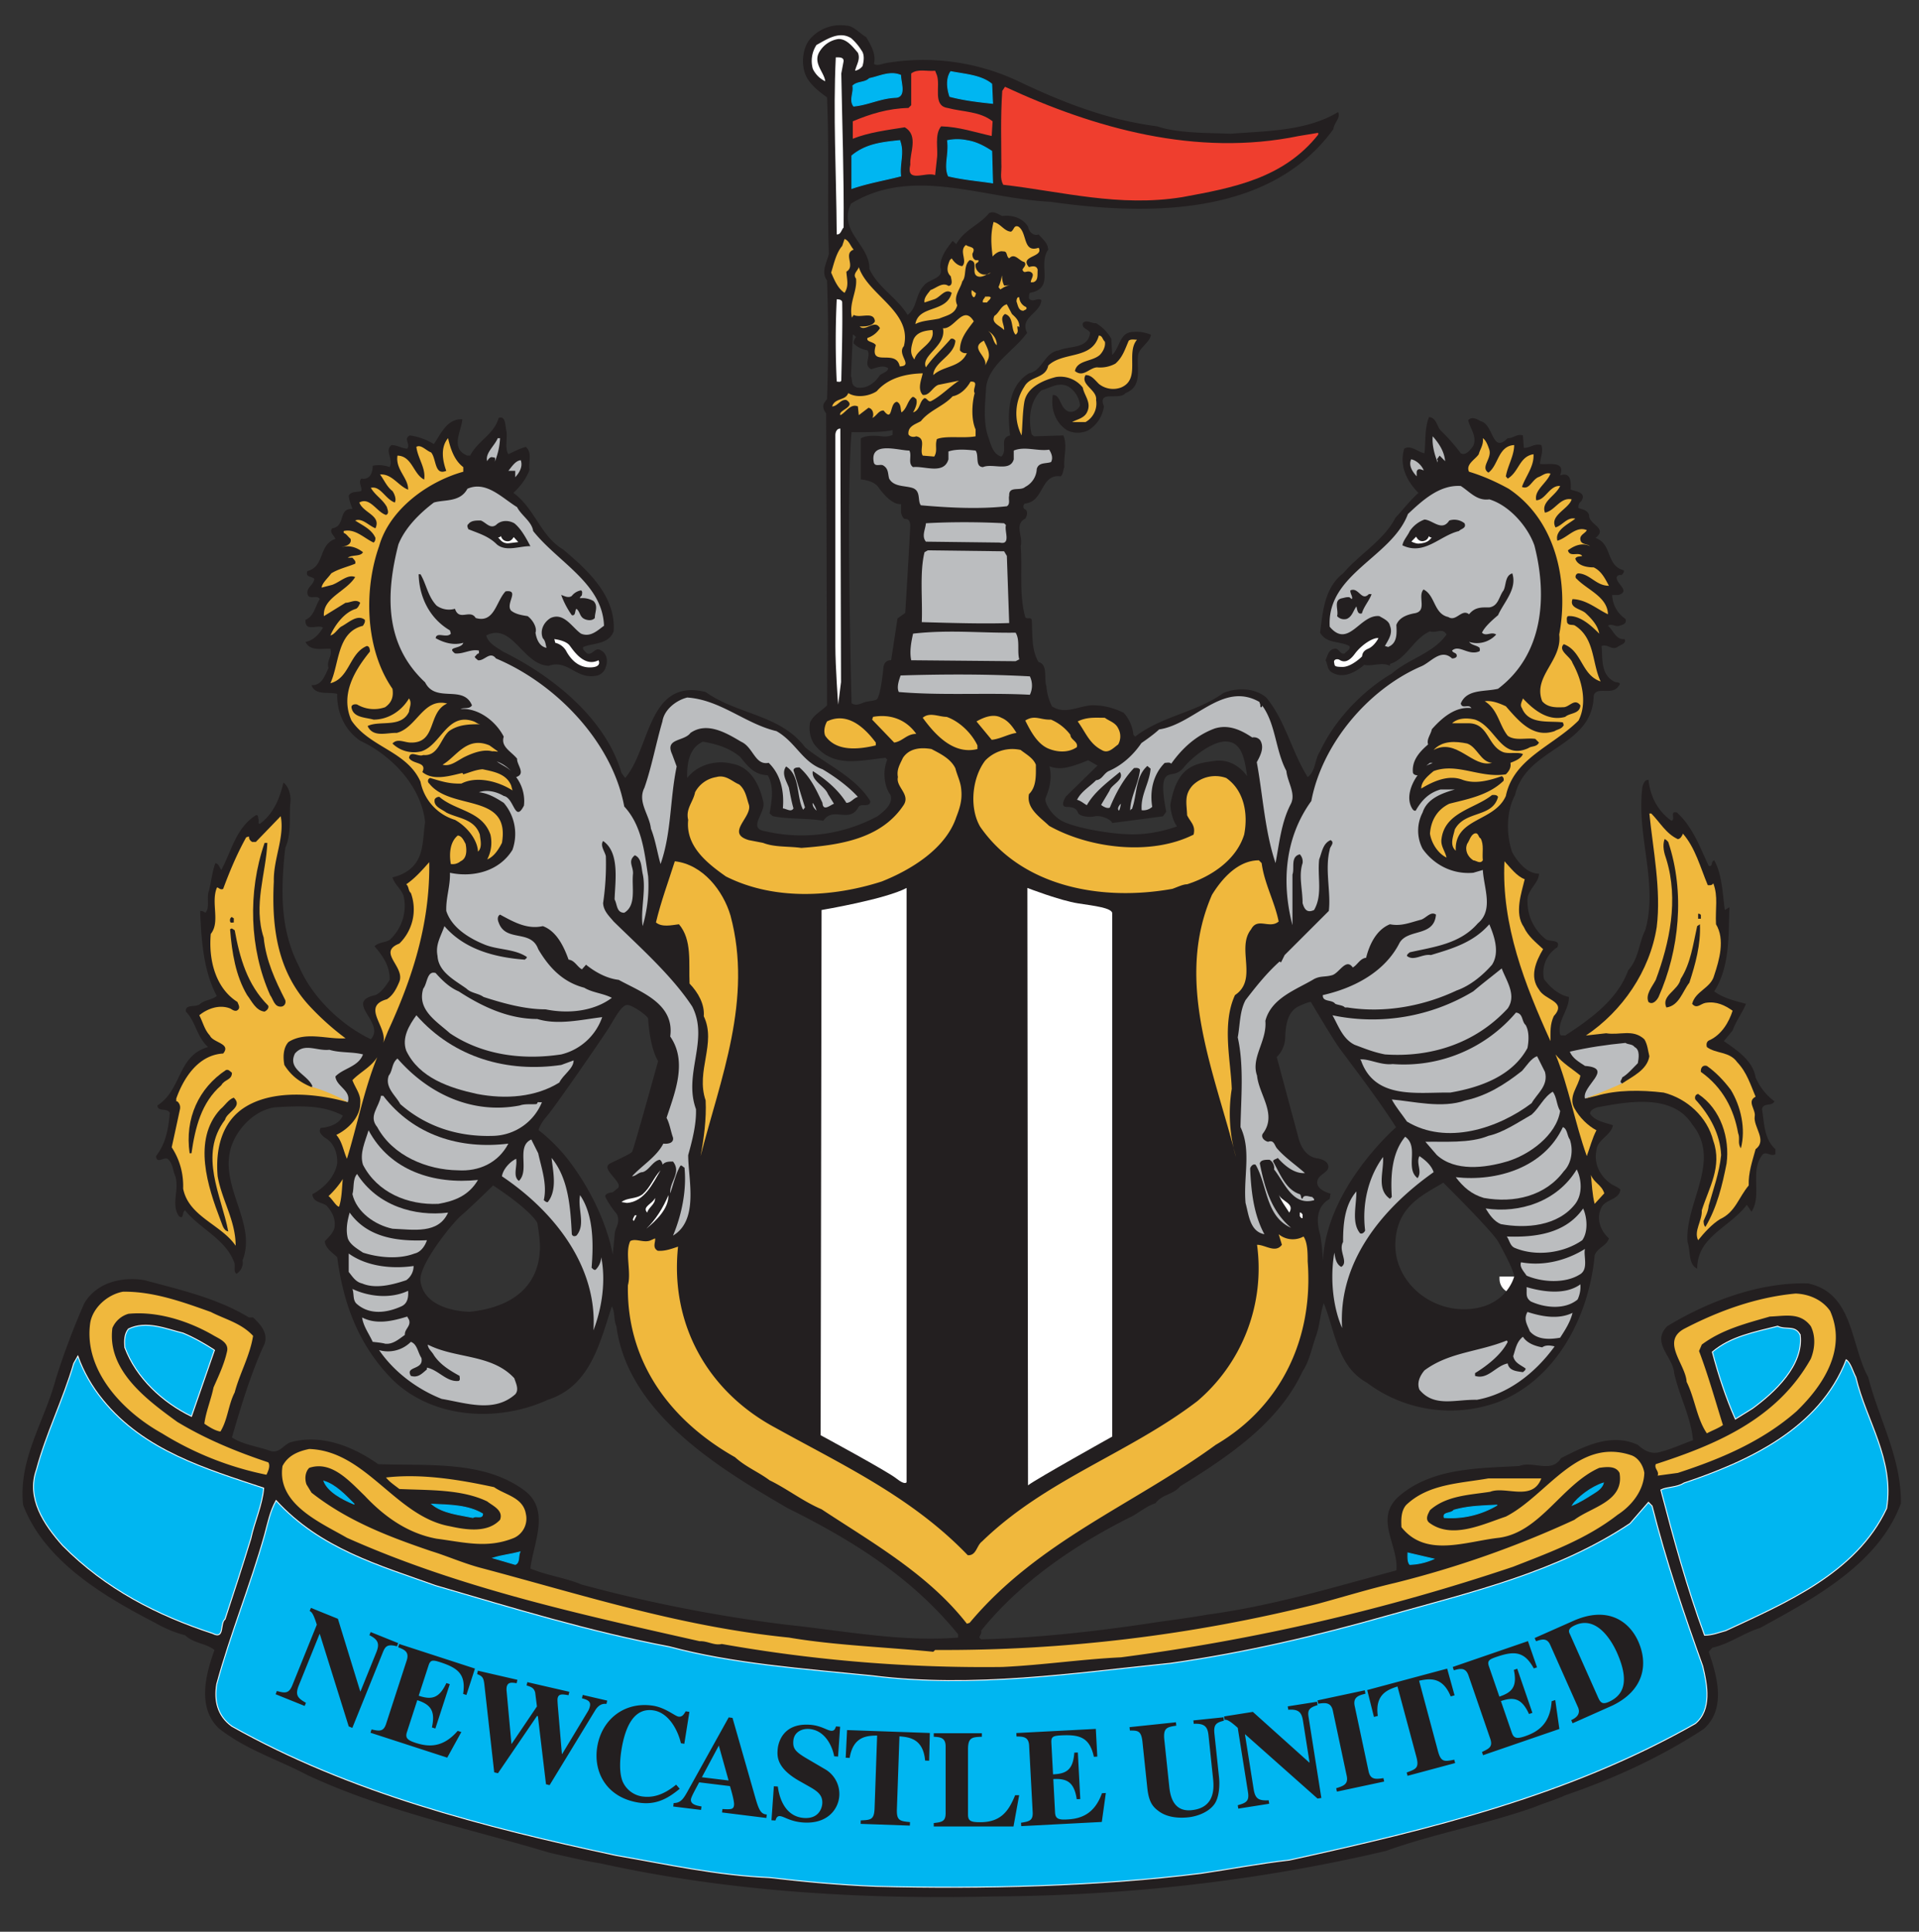 <svg xmlns="http://www.w3.org/2000/svg" width="300" height="302"><rect width="100%" height="100%" fill="#333333" stroke="none"/><path d="M514.409 56.857v-.025zm0-.026c0-.017.001-.029 0 0zm0 .001z" style="fill:#fff;fill-opacity:1;fill-rule:nonzero;stroke:#fff;stroke-width:.554;stroke-linecap:butt;stroke-linejoin:miter;stroke-miterlimit:3.864;stroke-opacity:1;stroke-dasharray:none" transform="matrix(8.288 0 0 -8.288 -4026.71 670.799)"/><path d="M514.409 56.857v-.025zm0-.026c0-.017.001-.029 0 0m0 .001" style="fill:#231f20;fill-opacity:1;fill-rule:nonzero;stroke:none" transform="matrix(8.288 0 0 -8.288 -4026.71 670.799)"/><path d="M521.088 54.957c-.338.616-.277 1.588-1.136 1.77-.894.026-1.856-.321-2.655-.807-.312-.312.113-.581.13-.885.096-.433.313-.815.356-1.266-.199-.069-.399-.165-.607-.217-.174-.061-.321.026-.434.13-.512.234-1.024-.035-1.449-.251-.182-.295-.529-.044-.789-.148-.746-.043-1.674-.026-2.299-.599-.425-.416.026-.902-.018-1.37-1.17-.313-2.325-.668-3.556-.833-.338-.061-.694-.104-1.041-.156-1.084-.165-2.195-.286-3.235-.312l-.035.034c.009.044.052.078.035.13.745.929 1.804 1.64 2.836 2.152.148.078.286.199.451.251.13.174.33.157.469.321.885.547 1.856 1.189 2.307 2.169.139.208.173.451.261.686.069.208.069.39.138.598.217-.529.252-1.188.816-1.501a2.62 2.62 0 0 1 2.472-.364c1.11.434 1.718 1.631 1.822 2.767.052.148.225.174.269.321-.156.139-.235.356-.156.547.06.199.347.164.373.373-.053.052-.122.069-.183.112-.208.148-.321.382-.269.634.018.199.278.277.312.468-.156.052-.338.078-.433.217 0 .07.087.104.139.121.529.096 1.405.278 1.787-.32.564-.695-.139-1.475-.087-2.221.061-.165.009-.417.182-.503 0 .607.608.771.937 1.205l.087-.13c.208.312-.044.781.217 1.085.078.052.156-.052.234 0v.095c-.217.199-.208.486-.252.755.026.13.182.043.235.147a1.1 1.1 0 0 0-.356.451c-.052.321-.364.521-.599.685l.165.2c.061.174.183.33.252.503-.191.052-.425.104-.599.235.304.468.269 1.11.287 1.587l-.087-.052c-.044.321-.052.676-.2.937-.069-.018-.017-.13-.104-.104-.165.347-.295.728-.599 1.006-.147.035-.017-.13-.103-.156-.269.191-.4.468-.434.772-.078 0-.096-.078-.113-.13-.121-.911.304-1.822.052-2.707-.122-.243-.122-.538-.321-.755-.2-.555-.711-.919-1.188-1.231-.035.008-.079-.009-.096.017-.061.26.174.469.165.711-.191.035-.364.191-.469.338a.565.565 0 0 0 .252.599c.069.165-.165.087-.234.165a.9.9 0 0 0-.33.703c-.017.208.217.338.217.52-.225 0-.399.217-.503.399-.113.321-.122.764.052 1.084.208.903 1.466.894 1.483 1.874.052.191.348-.008.469.182.078.087-.061.061-.087.087-.261.139-.209.451-.234.668.121.044.19-.086.303-.017.053.043.174.061.131.148-.165-.018-.208.164-.313.251.069.052.139-.026.218 0 .051.017.146.034.112.13a.57.57 0 0 0-.251.451h.121c.234.078-.052.208-.035.338.017.035.053.044.087.035.034.026.061.069.043.095-.338.087-.208.495-.529.608.243.191-.139.252-.121.434-.035.095-.13.104-.2.13q-.013.078.052.13c.104.165-.095.182-.199.217 0 .104.026.347-.2.269.113.295-.251.19-.381.217.008.121.069.234.026.355-.139.035-.217-.061-.33-.052l-.017.234c-.122.035-.183-.06-.287-.052-.303-.303-.26.261-.512.321-.06.035-.164.096-.234.018.035-.157.174-.304.096-.486-.052-.07-.139-.191-.235-.139a3.5 3.5 0 0 1-.382.434c-.068.078-.077.234-.216.251-.087-.208-.061-.459-.087-.685-.13.026-.26.165-.382.087-.095-.313.043-.607.269-.833-.165-.148-.286-.312-.434-.468-.217-.425-.667-.677-.988-1.05-.356-.278-.382-.729-.434-1.119.13-.217.355-.148.555-.252.026-.069-.061-.095-.087-.139-.095-.034-.113.113-.199.087-.113-.017-.13-.139-.165-.217.043-.077.026-.182.13-.234.2-.113.425 0 .599.148.147-.035.329.06.485-.018v.035c.312.095.443.477.755.616.122-.044.234.078.312-.061-.251-.356-.72-.46-1.032-.737-.564-.33-1.084-.885-1.353-1.466-.104-.148-.078-.373-.234-.486-.304.486-.417 1.058-.781 1.501-.217.182-.547.191-.807.086-.521-.373-1.162-.433-1.666-.824l-.034.035a.72.72 0 0 1-.183.416c-.164.078-.329.13-.52.139-.286.026-.564-.199-.833-.017a1 1 0 0 0-.104.381c-.051.122.035.409-.147.452-.139.225-.113.52-.13.798-.018.06-.096 0-.122.052-.121.425-.052.937-.087 1.336.053.182-.13.408.087.52.035.052.061.156-.017.182-.026.026-.026.087.017.104.356.035.286.564.668.512.052.044.043.122.069.174-.017.199.062.39-.017.598l-.555-.017-.043.035c-.07.286-.035.633.182.832.182.053.33.165.512.07a.48.48 0 0 0 .217-.356c-.044-.087-.131-.139-.217-.113-.174.07-.139.313-.296.313-.043-.261.044-.521.27-.668a.46.46 0 0 1 .399 0 .63.63 0 0 1 .295.451c-.13.321.295.104.407.251.313.122.217.426.234.686 0 .164.243.277.243.416a.7.7 0 0 1-.329.052c-.26 0-.252-.295-.399-.434l-.017.304a.8.8 0 0 1-.287.295c-.087-.009-.182.078-.251 0-.018-.113.104-.104.138-.182-.034-.304-.381-.243-.589-.33-.278-.043-.304-.381-.564-.434-.399-.242-.408-.754-.356-1.171-.217-.052-.035-.277-.165-.399-.165.044-.2.243-.251.382-.096.278-.053.633-.035.937.06.425.529.676.772 1.015-.148.295.251.364.269.616-.078.061-.165-.061-.234.035 0 .034 0 .078.017.103.486.087.139.53.347.816-.017.139-.095.182-.182.286-.095-.034-.182.044-.2.148-.104.165-.303.225-.486.199-.078.035-.164.104-.251.052-.182-.225-.46-.303-.616-.581l-.069.061c-.105-.139-.234-.295-.234-.495.086-.225-.217-.217-.313-.355-.156-.165-.121-.417-.303-.547-.209.339-.556.512-.72.868.008.459-.599.711-.347 1.231 1.162.712 2.489.096 3.756.035 1.83-.26 4.146-.286 5.343 1.371.009.112.148.225.087.321-.581-.356-1.336-.356-2.021-.408-.469.017-1.006.009-1.388.139-.954.121-1.822.468-2.655.867a4.2 4.2 0 0 1-2.437.33c-.087-.009-.191-.069-.252-.017.044.173-.052.347-.147.503-.121.069-.243.217-.373.217a.76.76 0 0 1-.685-.252c-.157-.191-.174-.52-.061-.728.095-.165.251-.278.381-.374.044-1.067 0-1.978.035-2.949-.035-.156-.156-.347-.035-.503a32 32 0 0 0 0-2.238l-.052-.07c-.043-.069-.008-.147.035-.199l.017-5.509c-.112-.113-.251-.173-.32-.321a.58.58 0 0 1 .069-.399c.347-.468.85-.321 1.353-.269l.035-.034c-.087-.2-.069-.495.061-.669.051-.173-.122-.303-.243-.398a3.02 3.02 0 0 0-2.108-.287c-.373.052.017.356-.053.573-.068.303-.234.642-.581.702-.303.079-.659-.017-.85-.268-.008.251.026.563.295.685.252-.043.495-.113.703-.287.156-.19.269-.338.52-.346.122-.217.079-.477.035-.72l.061-.052c.304-.061.642-.035.954-.087.182.286.495-.07.668.269.061.061.217-.026.217.104-.295.468-.833.685-1.232 1.015-.46.616-1.284.616-1.874 1.041-1.093.269-1.04-1.067-1.518-1.622l-.069.095c-.304 1.041-1.319 1.839-2.238 2.29-.113.078-.278.156-.313.304.495.251.686-.555 1.18-.573.365.13.521-.278.919-.182a.23.23 0 0 1 .157.165c.043.104.017.251-.087.304-.113.086-.156-.096-.269-.053-.035.035-.095.079-.069.122.191.078.477.043.572.295.044.659-.477 1.145-.954 1.544-.433.26-.529.772-.937 1.067.139.13.243.269.304.434-.026.164.06.312-.07.434-.121-.035-.217-.087-.329-.139-.07.112-.017.286-.035.425-.026.095-.009.312-.148.26-.086-.312-.39-.425-.537-.711h-.052c-.339.13-.104.485-.096.685-.286.017-.407-.278-.537-.468a1.2 1.2 0 0 1-.452.164c-.13-.06.018-.164-.051-.251-.105.008-.191.069-.295.069-.14-.104.043-.269-.036-.416a.6.6 0 0 1-.32.026c0-.148-.061-.269-.217-.243-.061-.078.026-.165 0-.234-.078-.026-.183 0-.235-.087.009-.096.044-.173.07-.252-.278.018-.121-.329-.382-.364-.06-.078.035-.13.061-.2-.329-.112-.191-.52-.529-.607-.044-.121.086-.095.13-.147-.009-.113-.139-.156-.13-.269.017-.148.182-.017.234-.113-.087-.13-.104-.321-.269-.39-.018-.243.235-.079.33-.148-.078-.13-.183-.243-.33-.269.087-.182.304-.121.469-.13.043-.147-.079-.217-.035-.364-.07-.139-.122-.33-.321-.321.069-.2.312-.122.485-.165-.008-.33.122-.668.434-.885.599-.278 1.154-.867 1.224-1.535-.052-.321-.009-.677-.304-.902a.8.8 0 0 0-.312-.139c.043-.148.19-.235.217-.382a.87.87 0 0 0-.27-.798c-.086-.052-.208-.043-.286-.121.156-.174.295-.382.286-.633-.069-.113-.164-.243-.268-.287-.607-.13.199-.52-.087-.833-.564.269-1.111.798-1.353 1.371-.365.702-.347 1.448-.261 2.238.122.277.07.572.096.85.017.13-.026.304-.13.382-.07-.295-.191-.599-.451-.781-.035.017-.009.052-.018.078s0 .104-.052.087c-.373-.234-.46-.677-.651-1.032-.034.043-.043.112-.112.13-.061-.165-.078-.347-.121-.521-.053-.13.025-.329-.07-.416a.13.13 0 0 1-.095.034v-.052c.026-.555.069-1.093.312-1.552-.095-.078-.217-.07-.312-.148-.079-.078-.286.009-.27-.147.191-.2.2-.468.417-.668-.581-.165-.486-.798-.954-1.102.008-.13.173-.035.234-.139-.026-.303-.078-.581-.26-.815.008-.156.139-.017.217-.052.104-.087.095-.217.147-.33.078-.251-.087-.538.069-.754.096-.07.052.077.114.112.268-.338.754-.538.919-.963.043-.069-.017-.19.052-.234.095.061.13.165.113.252.277.703-.443 1.388-.217 2.134.112.347.433.694.824.754.46.026.902.052 1.284-.156-.07-.164-.252-.217-.417-.234-.051-.078.026-.139.078-.182.174-.095.243-.295.234-.486-.043-.251-.251-.468-.468-.581.009-.156.174-.147.269-.217.104-.122.174-.243.148-.417-.026-.095-.104-.173-.183-.251.009-.139.148-.217.234-.303.114-.877.408-1.683 1.068-2.334.763-.72 1.977-.781 2.905-.356.808.26.981 1.085 1.207 1.761.06-.095.034-.26.086-.373.217-1.648 1.952-2.689 3.236-3.435 1.171-.581 2.325-1.284 3.21-2.377v-.061c-1.085-.087-2.16.13-3.245.243a28 28 0 0 0-3.851.755c-.312.13-.659.173-.972.304.052.468.382 1.092-.104 1.466-.772.581-1.839.468-2.767.503-.469.329-1.059.572-1.64.416-.138-.034-.217-.225-.399-.165-.243.087-.503.113-.72.252.174.598.356 1.206.616 1.77.069.208-.087.373-.217.494h-.078c-.599.364-1.292.52-1.969.703-.399.069-.893-.026-1.136-.434a14 14 0 0 1-.539-1.431c-.207-.79-.711-1.51-.615-2.377.408-1.067 1.535-1.727 2.489-2.221.183-.104.365-.182.565-.234.164-.157.39-.148.555-.278-.165-.46-.33-1.076.078-1.475.511-.407 1.118-.59 1.674-.885 1.448-.676 3.036-1.005 4.571-1.465.313-.07.668-.156.955-.2 2.42-.537 4.988-.685 7.452-.624q3.825.026 7.364.858c.92.33 1.9.504 2.82.833.182.078.381.13.564.217.911.312 1.804.72 2.61 1.249.434.382.253 1.006.096 1.458l.069.077c.322.07.591.278.903.374.997.546 2.238 1.205 2.654 2.35.009.859-.416 1.588-.616 2.377m-8.015 3.67s.921-.911 1.035-1.113.299-.558.301-.657c0 0-.138-.577-.881-.615s-1.385.554-1.36 1.247.512.902.905 1.138m-2.983 2.733c.008.236.042.496.26.597s.227.075.227.075.402-.68.529-.856c.126-.177.738-.966 1.075-1.504 0 0-1.319-1.142-1.378-2.519 0 0-.017.361-.067.546s-.067.479.193.621l.017.101s-.252.059-.252.21.21.177.21.294c0 .118-.151.151-.193.159s-.269.017-.37.387l-.411 1.528s.151.126.16.361m-4.447 5.123s.126-.063.315-.025c.189.037.416.138.416.138l.176-.101-.592-.579s-.138-.201.013-.201.189-.051.214-.114.214-.088.315-.063c.1.025.302-.05.327-.126l.957.126.063.088s-.1.441-.037.605.214.038.365.227.542.504.806.491c.265-.012.34-.265.39-.655 0 0-.213.34-.604.29s-.718-.101-.844-.832c0 0 .013-.252.126-.403 0 0-.378-.151-.831-.151-.454 0-1.159.139-1.361.265-.201.125-.302.34-.29.403s.152.302.076.617m-9.611-9.12c-.013-.164-.025-1.033-1.323-1.171 0 0-.851-.002-.929.578-.041.303.602 1.097.765 1.236.164.138.605.569.605.569s.659-.421.833-.703c0 0 .061-.345.049-.509m1.738 1.846c-.031-.045-.403-.208-.428-.227s-.076-.057.019-.177c.094-.119.208-.226.138-.283l-.094-.076s-.176-.012-.132-.1.138-.227.189-.284.056-.145.037-.214-.05-.107-.056-.195c-.007-.088-.038-.384-.038-.384s-.113.812-.794 1.732c-.287.388-.604.617-.604.617s.019.107.157.265c.139.157 1.058 1.486 1.178 1.681s.233.416.34.416c.076 0 .328-.158.391-.252 0 0 .025-.542.189-.806 0 0-.46-1.67-.492-1.713m4.164 15.414c.026 0 .035-.026.061-.043-.026-.035-.052-.078-.044-.122a.45.45 0 0 1 .261-.13c.069-.113-.087-.277.069-.356.096.026.226.087.321.018-.008-.07-.104-.087-.156-.13-.104-.157-.252-.261-.433-.234-.122.043-.079.13-.113.216zm.989-5.247-.146-.107-.12-.786s-.133.014-.146-.146c-.014-.16-.067-.573-.134-.599-.066-.027-.173-.027-.239-.054-.067-.026-.146-.066-.227-.013 0 0-.106 3.955 0 5.114 0 0 .626-.013.772.04v-.093s-.079-.04-.186-.027c-.106.013-.319.027-.412-.04v-.772s.24-.014.332-.147c.094-.133.266-.332.427-.319v-.16s.026-.12.079-.12.094-.026.094-.133-.094-1.638-.094-1.638" style="fill:#231f20;fill-opacity:1;fill-rule:evenodd;stroke:none" transform="matrix(8.288 0 0 -8.288 -4026.71 670.799)"/><path d="m504.554 79.351.017-.364c-.251.026-.546.06-.807.13-.052.156-.069.338.018.468.269-.052.573-.069.772-.234zm-1.718.165c0-.13.105-.399-.086-.417-.287-.008-.521-.138-.799-.164-.086.112.009.26-.017.381.087.087.226.052.313.139.182.035.39.147.589.061zm1.718-1.432.017-.598c-.278.043-.537.061-.833.13-.086.191.018.408-.017.668a.9.9 0 0 0 .365 0c.173-.026.321-.104.468-.2zm-1.735.2c.087-.234-.009-.417.017-.668-.303-.078-.616-.13-.919-.234v.616c.26.216.555.251.902.286z" style="fill:#00b6f1;fill-opacity:1;fill-rule:nonzero;stroke:#00b6f1;stroke-width:.017;stroke-linecap:butt;stroke-linejoin:miter;stroke-miterlimit:3.864;stroke-opacity:1;stroke-dasharray:none" transform="matrix(8.288 0 0 -8.288 -4026.71 670.799)"/><path d="M503.521 79.516c.07-.208-.086-.573.2-.616.295-.078.608-.061.85-.252l-.017-.277c-.312.069-.616.173-.954.182-.13-.156-.052-.434-.079-.607l-.034-.313c-.182.07-.555-.165-.468.2-.018.208.165.546-.105.702-.329-.052-.676-.095-.98-.216v.329c.33.139.668.243 1.05.252l.052.052v.598c.121.096.303.035.451.052zm6.828-1.145.364.06v-.034c-.659-.833-1.622-1.006-2.568-1.18-1.188-.191-2.255.104-3.374.234-.069.13-.026.243-.035.399 0 .451-.017.833.017 1.371l.052.078c1.684-.781 3.609-1.328 5.544-.928" style="fill:#ef3e2e;fill-opacity:1;fill-rule:nonzero;stroke:none" transform="matrix(8.288 0 0 -8.288 -4026.71 670.799)"/><path d="M495.905 70.919c.469-.59 1.31-.989 1.336-1.787-.113-.078-.251-.225-.434-.148-.165.113-.321.408-.572.295-.13-.078-.208-.234-.148-.381.052-.053.052-.122.07-.182-.139.026-.191.173-.208.286.034.095-.053.243-.148.312-.113.018-.225.035-.312.104-.113.13.173.399-.104.364-.182-.19-.209-.607-.564-.503-.104.174-.312-.069-.391.174a.4.4 0 0 0-.347.06c-.165.174-.191.4-.303.591h-.035c.009-.408.191-.825.59-1.059l.017-.061c-.078-.095-.269.044-.286-.086.156-.087.338-.139.521-.087-.035-.121-.33-.069-.157-.2.157-.017.295.087.452.053v-.053c-.035 0-.053-.043-.078-.06 0-.026.034-.044.06-.069.122-.018.226.182.339.034 1.136-.477 2.195-1.579 2.42-2.793.338-.365.381-.868.451-1.319a2.7 2.7 0 0 0-.104-.937c-.043.304.069.694 0 .989-.026.122-.018.295-.148.347-.138-.113-.026-.208-.034-.347-.027-.26.069-.598-.165-.737-.148 0-.13.156-.182.251.008.33.104.885-.217 1.102-.061-.087.034-.2.052-.286a5 5 0 0 0-.052-.885c.008-.148.112-.243.199-.347.486-.477 1.102-1.023 1.483-1.605.322-.633-.173-1.267.07-1.935.009-.286-.07-.589-.147-.867 0-.451.208-1.223-.286-1.518.164.391.26.859.216 1.284-.034.009-.061.069-.087.017-.086-.156-.121-.338-.182-.503-.017.217.217.39.053.599-.079 0-.148 0-.2-.061.009-.009-.009.078-.053.095-.13-.026-.198-.199-.32-.234-.078 0-.13-.078-.2-.078.191.208.46.364.59.616.087-.009.2.008.183.113-.044.121-.061.26-.122.373.156.477.399 1.058.069 1.535.087.625-.563.842-.971 1.068-.217.025-.434.138-.617.286l-.077-.087c-.087.043-.139.173-.252.182-.087.243-.225.538-.486.633-.303-.069-.564.087-.807.217-.06-.035-.043-.112-.026-.148.131-.381.608-.121.746-.503.209-.355.469-.624.868-.728.156-.095.356-.104.521-.191-.347-.26-.833-.303-1.25-.217-.39 0-.798.113-1.171.234-.095.07-.234.07-.321.157-.217.156-.529.312-.546.616-.043.216.061.364.13.563.373-.434.937-.59 1.518-.633.009.017.044.026.035.052-.235.156-.547.13-.798.234-.278.113-.616.312-.72.633-.009.252.078.469.069.72.451-.095.937.035 1.18.434a.9.9 0 0 1-.165.885c-.147.095-.295.182-.468.2.147.052.321.017.468-.07.199-.035.208-.52.381-.182a.75.75 0 0 1-.147.538c.191.061.009.234.018.347-.113.139-.313.225-.252.416-.156.304-.494.547-.815.521.069.034.164-.009.216.069-.164.399-.685.035-.884.434-.764.711-.746 1.657-.504 2.602.122.304.382.573.669.79.199.06.494 0 .633.26.355.156.651-.173.937-.347.077-.156.277-.269.303-.451" style="fill:#bbbdbf;fill-opacity:1;fill-rule:nonzero;stroke:none" transform="matrix(8.288 0 0 -8.288 -4026.71 670.799)"/><path d="M500.494 67.145c.365-.208.486-.581.868-.719.234-.139.486-.322.668-.521-.087-.026-.13-.113-.217-.113-.156.252-.399.451-.633.599-.035-.183.225-.278.286-.434l.113-.182c-.061-.018-.208-.157-.217.017-.113.234-.217.477-.434.668-.043 0-.104 0-.113-.052l.217-.703-.035-.043c-.13.243-.052.65-.321.816-.095-.131.009-.278.053-.4.025-.13.051-.269.086-.39-.043-.078-.13-.008-.2 0 .027.312-.034.633-.268.859-.26-.053-.287.295-.521.399-.277.165-.642.382-.954.165-.121-.165-.486-.096-.347-.399l.087-.234c-.13-.625-.096-1.25-.304-1.84-.061.209-.095.451-.182.668-.026.261-.26.503-.122.772.139.4.217.833.339 1.25.034.225.26.399.468.451.633-.044 1.093-.495 1.683-.634m9.127.499c.001-.017-.008-.043.018-.051.009.008.018.017.017.035.258-.352.249-.846.456-1.233.021-.217.189-.431.08-.632-.176-.341-.213-.733-.284-1.107-.202.595-.24 1.289-.354 1.903.067.122.151.28.062.417q-.056.064-.149.05c-.202.135-.438.252-.706.169-.344-.127-.609-.366-.821-.665-.026.035-.087.016-.122.016-.221-.221-.285-.535-.236-.829a.25.25 0 0 0-.199-.064c-.023.295.147.506.168.784l-.061.051c-.231-.204-.19-.541-.29-.812-.017 0-.026-.018-.034-.027.004.252.156.497.186.767-.026.043-.07.034-.113.033-.205-.212-.347-.483-.456-.745-.043-.027-.122.014-.165.049.05.087.109.183.16.271.032.114.291.205.193.35-.222-.185-.479-.372-.622-.626-.062.033-.115.085-.185.101.076.157.239.247.359.37.112.011.137.116.231.169.25.108.463.295.624.532.103.071.24.169.334.257.666.099 1.198.915 1.891.519z" style="fill:#bbbdbf;fill-opacity:1;fill-rule:nonzero;stroke:none" transform="matrix(8.288 0 0 -8.288 -4026.71 670.799)"/><path d="M503.869 66.443c.035-.139.104-.261.112-.417.018-.191-.034-.346-.095-.503-.199-.598-.859-.997-1.405-1.214-.946-.304-2.047-.356-2.941.095-.356.251-.763.572-.711 1.067-.052.209.095.338.13.521a.55.55 0 0 0 .399.286c.182.052.303-.087.433-.139.122-.104.139-.252.183-.382.069-.234-.451-.537 0-.668l.268-.052c.218-.086.478-.061.721-.095.711.052 1.509.165 1.934.815.122.2-.156.339-.112.521-.027.139.034.234.095.364.121.182.338.2.538.165.165-.087.364-.182.451-.364m1.518.069c0-.182.017-.416-.13-.555-.053-.269.208-.434.381-.599.755-.424 1.917-.572 2.724-.165.043.174-.06.235-.122.365-.008.226-.06.382.105.564a.61.61 0 0 0 .633.139c.338-.235.416-.677.338-1.068-.147-.476-.615-.789-1.076-.937-.077 0-.181-.052-.277-.086-1.353-.243-2.845.044-3.626 1.171-.208.356-.156.92.095 1.249a.71.71 0 0 0 .668.2c.096-.078.235-.148.287-.278m-1.102.364v-.069c-.451-.113-.798.269-1.032.59.13.113.304.017.451.017.243-.086.468-.303.581-.538m.737.235c-.147-.018-.303-.113-.468-.13l-.287.347c.122.069.313.156.469.069.13-.052.217-.174.286-.286m-1.891-.018c-.182 0-.251-.138-.416-.164l-.416.433.017.052c.338.061.633-.06.815-.321m3.809.104a.31.31 0 0 0 0-.303c-.096-.07-.191-.182-.313-.104-.234.121-.303.338-.451.538.174.086.33.069.512.069.078-.061.199-.087.252-.2m-.902-.121c0-.095.155-.13.121-.234-.165-.113-.382-.096-.555-.018-.2.096-.321.33-.417.521.183.113.278.009.486.017a.9.9 0 0 0 .365-.286m-3.67-.147v-.053c-.329-.078-.746-.121-.954.182-.035.087-.009.191.034.27.374.182.694-.096.92-.399" style="fill:#f0b83d;fill-opacity:1;fill-rule:nonzero;stroke:none" transform="matrix(8.288 0 0 -8.288 -4026.71 670.799)"/><path d="M503.001 72.437c.052-.095-.034-.243.07-.312.216.026.581-.148.667.147v.148c.157.052.348.034.512.017.07-.095-.017-.304.139-.312.182.078.512-.096.581.147v.165c.209.087.451-.017.668.017.044-.069.078-.156.035-.234-.095-.034-.234 0-.269-.13a.4.4 0 0 0-.217-.338c-.095-.087-.312.026-.303-.165-.018-.07.026-.156-.044-.2-.529-.06-1.119-.026-1.622.018-.069.086.009.277-.165.329-.147.044-.347.018-.433.174-.026.087-.009.182-.104.243-.053.043-.148-.026-.183.052-.095.425.46.234.668.234m1.822-1.405c-.035-.113.104-.382-.121-.33l-1.389.017c-.086.105-.008.235 0 .347.451.026.989.026 1.475 0zm.017-.582.044-1.266c-.452-.017-1.067 0-1.649.017.018.417-.043.937.052 1.319l.061.035 1.44-.018zm.165-1.448c.087-.139.026-.347.069-.503l-.069-.035-1.969.018c-.035.164 0 .346.035.502.685.078 1.275.009 1.934.018m.269-.824a.4.4 0 0 0 0-.347c-.789.043-1.666-.018-2.472.052-.044.087 0 .216.034.312.833.026 1.666.026 2.438-.017" style="fill:#bbbdbf;fill-opacity:1;fill-rule:nonzero;stroke:none" transform="matrix(8.288 0 0 -8.288 -4026.71 670.799)"/><path d="M502.897 74.406c-.139-.156.191-.373-.078-.381-.069.346-.581-.035-.451.399-.035.069-.191.06-.156.138a.44.44 0 0 1 .234.183c-.095.182-.278-.078-.381.034.026 0 .234-.017.286.096-.018.199-.278.052-.4.121l-.034-.052c-.061.278.104.495.078.737-.07.087.035.148.052.217.173-.529 1.015-.841.85-1.492m3.791.087c.018-.078-.026-.182-.095-.252-.148-.13-.426-.095-.469-.303.157-.13.269.06.417.069a.6.6 0 0 1 .346.07c.139.121.183.277.252.433.043.035.104.018.156.018-.217-.252.078-.746-.303-.902a.43.43 0 0 0-.417.069c-.078.078-.147.173-.251.165-.104-.183.225-.278.199-.469a.4.4 0 0 0-.199-.416h-.252c.087.052.234.069.286.199.078.174-.06.304-.086.452a.54.54 0 0 1-.504.199c-.242-.061-.546-.191-.598-.468-.035-.2-.035-.469-.052-.634a.92.92 0 0 0 .052.92c.113.208.399.147.451.399.286.269.824.104.954.564.069 0 .069-.078.113-.113m-3.435-.599c-.026-.121-.104-.295 0-.407.13-.018.182.147.295.19l.39.079c-.174-.113-.338-.287-.52-.382-.061-.035-.079.052-.131.052-.103-.061-.077-.226-.216-.269.043.078.086.173.06.252-.026.017-.043.052-.078.034-.095-.086-.095-.208-.199-.286-.026.052 0 .156-.087.2-.147-.018-.07-.4-.251-.165-.096.008-.139-.113-.217-.139.034.026.034.173-.07.191l-.182-.139-.017.165c-.139.06-.226-.113-.33-.165-.052.095.313.156.113.286-.113.018-.165-.121-.269-.121.052.165.252.104.304.251.155-.095.39-.06.537.035.226.26.564.33.868.338m.98-.373c-.052-.191-.069-.494.017-.685v-.13c-.234-.043-.555.017-.729-.052-.043-.122.018-.217-.051-.33l-.217.018c-.069.112.078.321-.122.364-.043-.017-.112-.017-.147.035-.017.156.13.191.234.251.165.208.425.278.599.469.138.026.26.138.338.277.174.009.026-.139.078-.217m.685 3.045c.061.035.052.13.139.096.174-.113.078-.504.382-.399.104-.182-.373-.148-.182-.365.06.018.147.035.164-.052-.008-.087.018-.208-.086-.234h-.044c0 .069.096.156-.017.2-.078.017-.104-.044-.139.034.009.044.087.087.035.148-.096.017-.182.182-.286.069-.061.035-.026.139-.113.13-.069.018-.147-.035-.2-.095-.026.225-.043.408.018.651.13-.027.199-.174.329-.183m-2.967-.338c-.208-.078.044-.312-.138-.416.009-.148.052-.269-.035-.4-.13.087-.191.243-.252.382.053.174.096.373.208.503l.044.131c.087-.027.113-.139.173-.2m2.239-.078c0-.026 0-.095.06-.121h.052c.018-.053-.052-.044-.052-.087-.008-.087.061-.165.139-.183.061-.008.104 0 .147.035-.069-.026-.164-.104-.251-.069-.13.06.035.286-.147.304-.122-.105-.052-.304-.139-.4-.035-.147-.174-.277-.095-.451-.044-.173-.2-.191-.339-.251-.156-.035-.321-.035-.451-.104.061.364.59.208.685.589-.121.096-.216-.086-.329-.121l-.183-.061c-.017.087.061.165.113.235.104.034.226.156.338.078.096.008.052.13.044.182-.095.087-.061.199-.018.304l.035.034c.044-.069.113-.139.2-.147.104.104-.07.286.069.399.07-.052.199-.026.122-.165m.026-1.275c-.139-.183-.261-.33-.261-.547a.13.13 0 0 1 .131-.052c-.122-.278-.443-.234-.634-.416.009.251.399.364.417.65-.026.035-.052.044-.087.035-.147-.174-.338-.347-.469-.538-.103.226.391.399.322.738.216-.026.381.459.581.13m-.781-.165c.061-.252-.286-.347-.339-.555-.086.112-.069.208-.025.355.052.157.216.191.364.2m1.101.616c-.008-.044-.051-.061-.069-.096h-.078c-.017.052.035.079.043.113.035-.008.078.009.104-.017m.668-.182c.027-.052-.034-.052-.051-.07-.096 0-.104.104-.131.174 0 .034.009.095.052.078a.21.21 0 0 1 .13-.182m-.268-.131c.078-.069.147-.138.138-.251-.008.009-.017.026-.034.017-.009-.052.034-.104-.035-.156-.095.096-.026.339-.2.39-.112-.077-.008-.199-.017-.303-.078.087-.252.13-.182.269.087.052.122.191.234.217zm-.287-.589c-.086.078-.06.199-.164.268.086-.043.173-.156.164-.268m-.164-.269-.053-.113c.044.182-.303.329-.025.468.051-.112.129-.234.078-.355" style="fill:#f0b83d;fill-opacity:1;fill-rule:nonzero;stroke:none" transform="matrix(8.288 0 0 -8.288 -4026.71 670.799)"/><path d="m504.258 75.404-.08.06s-.021-.07.019-.121c.041-.05.061.061.061.061" style="fill:#f0b83d;fill-opacity:1;fill-rule:nonzero;stroke:none" transform="matrix(8.288 0 0 -8.288 -4026.71 670.799)"/><path d="M504.718 75.476s.104.078.186.08c-.029-.003-.115-.006-.115-.006s-.041.066-.041.192c-.025-.137-.066-.222-.066-.222z" style="fill:#f0b83d;fill-opacity:1;fill-rule:evenodd;stroke:none" transform="matrix(8.288 0 0 -8.288 -4026.71 670.799)"/><path d="M513.94 71.517c.373-.112.72-.503.85-.867.252-.972.165-2.065-.685-2.706-.251-.061-.589 0-.703-.278.026-.113.148 0 .2-.087-.295.035-.547-.173-.746-.399-.018-.095-.104-.191-.07-.286-.173-.148-.312-.313-.286-.538.018-.035.052-.044.087-.044-.13-.182-.217-.433-.104-.624.017-.026.035-.052.069-.043.113.199.252.338.468.399h.269c-.234-.07-.52-.165-.607-.434a.74.74 0 0 1 0-.685c.208-.295.556-.486.955-.452l.181.053c.018-.339.209-.755-.095-1.007-.338-.39-.824-.442-1.283-.546-.018-.017-.053-.035-.053-.069.131-.105.286.043.451.017.4.121.799.234 1.102.581.095-.226.2-.529.052-.763-.174-.2-.416-.399-.668-.486-.607-.287-1.344-.434-2.056-.321h-.052c-.034.043-.121.043-.182.069-.061.087-.243.026-.234.165.581.13 1.171.434 1.449.989.164.269.65.104.685.529-.096.069-.182-.061-.278-.095-.208-.053-.373-.13-.59-.087-.26-.104-.39-.391-.45-.633-.113-.009-.166-.139-.252-.182-.13.19-.261-.122-.399-.148-.131-.035-.209-.008-.33-.07-.33-.199-.807-.355-.919-.789.034-.382-.278-.694-.157-1.032.035-.365.391-.737.104-1.102-.034-.078.053-.138.105-.147.112.043.121-.07.165-.122.147-.173.355-.312.529-.468-.2-.017-.391.147-.512.286-.026-.026-.088-.026-.088-.069.131-.226.235-.529.504-.616.035-.026.009-.078.052-.087.018.095.13.035.183.035.017-.026.043-.035.034-.061-.408-.113-.555.33-.755.581a.18.18 0 0 1-.086.182c-.078 0-.165 0-.183-.069.087-.434.208-.894.59-1.215-.485.218-.442.799-.668 1.189-.052.026-.095-.035-.104-.069.018-.443.07-.876.269-1.241-.278.052-.295.373-.356.59-.043.503.114.989-.095 1.431.009.529.069 1.154-.052 1.692.044.234.035.494.147.703.2.26.4.511.642.728l.027-.017.069.139.833.832c.043.356-.079.781.017 1.154 0 .061.104.13.017.182-.147-.06-.165-.234-.216-.364-.036-.338.069-.668-.096-.954-.13-.061-.182.009-.217.13 0 .269-.078.512 0 .754a.2.2 0 0 1-.052.166c-.182-.044-.095-.261-.139-.382v-.954c-.208.798-.147 1.648.356 2.342.199 1.058 1.05 2.09 2.056 2.533.191.069.381.356.599.156.034 0 .069.009.086.035.017.078-.069.06-.086.113.13.121.303-.096.503-.018.034.009.017.044.017.07-.061.052-.139.043-.2.112a.49.49 0 0 1 .512.139c-.095.061-.19-.043-.268.035.052.112.19.234.303.33.113.251.364.494.269.789-.139-.043-.113-.217-.165-.321-.087-.113-.095-.295-.269-.321-.147 0-.269.009-.382-.13-.138.113-.243-.148-.39-.052-.278.06-.243.407-.468.52-.122-.13.086-.416-.182-.451-.131-.026-.278-.078-.331-.217.009-.165.018-.347-.155-.416l-.061.017c.061.113.156.234.095.382-.017.095-.13.139-.199.182-.364.043-.581-.624-.937-.2-.06.998 1.171 1.31 1.475 2.126.277.26.598.555.997.529.165-.104.304-.286.538-.252" style="fill:#bbbdbf;fill-opacity:1;fill-rule:nonzero;stroke:none" transform="matrix(8.288 0 0 -8.288 -4026.71 670.799)"/><path d="M514.287 61.914c-.607-.659-1.449-.928-2.316-.867-.217.043-.365.104-.573.182-.225.113-.303.356-.416.556a3.68 3.68 0 0 1 2.655.451c.173.147.355.286.537.433.087-.234.286-.503.113-.755" style="fill:#bbbdbf;fill-opacity:1;fill-rule:nonzero;stroke:none" transform="matrix(8.288 0 0 -8.288 -4026.71 670.799)"/><path d="M514.625 61.602c.07-.121.061-.295.035-.434-.286-.529-.894-.745-1.457-.841-.616.009-1.423-.139-1.683.607l-.017.018c.165.017.39-.113.615-.087a2.77 2.77 0 0 1 2.325.971c.139-.017.104-.165.182-.234" style="fill:#bbbdbf;fill-opacity:1;fill-rule:nonzero;stroke:none" transform="matrix(8.288 0 0 -8.288 -4026.71 670.799)"/><path d="M514.99 60.717c.069-.26-.148-.407-.252-.59-.633-.477-1.605-.798-2.351-.347-.095.139-.208.269-.286.417.408-.035.946-.174 1.388-.018.399.087.737.295 1.067.556.087.095.174.243.286.277z" style="fill:#bbbdbf;fill-opacity:1;fill-rule:nonzero;stroke:none" transform="matrix(8.288 0 0 -8.288 -4026.71 670.799)"/><path d="M515.276 59.98c-.069-.46-.59-.833-1.006-.954-.416-.122-.972-.191-1.318.121l-.217.252c.346.009.832-.035 1.188.112.277.061.555.252.815.4.148.13.226.329.399.433.078-.104.07-.251.139-.364" style="fill:#bbbdbf;fill-opacity:1;fill-rule:nonzero;stroke:none" transform="matrix(8.288 0 0 -8.288 -4026.71 670.799)"/><path d="M515.459 59.442c.069-.199.034-.451-.114-.599-.346-.468-.936-.607-1.509-.503-.234.07-.382.2-.529.391.781-.087 1.665.182 2.021.945.087-.034.078-.165.131-.234" style="fill:#bbbdbf;fill-opacity:1;fill-rule:nonzero;stroke:none" transform="matrix(8.288 0 0 -8.288 -4026.71 670.799)"/><path d="M515.562 58.228c-.329-.425-.937-.469-1.405-.382-.13.052-.217.182-.286.295.641-.096 1.353.13 1.718.737.095-.19.112-.468-.027-.65" style="fill:#bbbdbf;fill-opacity:1;fill-rule:nonzero;stroke:none" transform="matrix(8.288 0 0 -8.288 -4026.71 670.799)"/><path d="M515.693 57.542c-.348-.243-.868-.312-1.267-.147-.095.035-.104.147-.156.217.512-.018 1.102.043 1.44.529.078-.174.095-.443-.017-.599m-.053-.65c-.268-.165-.693-.148-.997-.018-.052.079-.139.165-.104.252.425-.078.858.035 1.206.252-.035-.122.078-.391-.105-.486m-.035-.469c-.242-.199-.624-.156-.884-.035-.104.079-.069.148-.078.27.295-.087.729-.157 1.015.052a.56.56 0 0 0-.053-.287m-.095-.251c-.043-.174-.138-.321-.234-.469-.199-.035-.434-.043-.572.122-.052.13-.122.225-.044.364.269-.087.582-.147.85-.017m-.572-.651c.069.052.164.035.234.018-.373-.512-.885-.903-1.466-1.007-.408.009-.807-.147-1.084.191-.052.13.008.26.095.364.468.347 1.024.347 1.553.564l.017-.026c-.121-.243-.39-.451-.616-.59v-.052c.243-.078.39.191.616.235.026-.148.191-.148.287-.165.017.017.051.034.051.069-.094.069-.208.104-.234.234.044.13.061.269.183.365.078-.122.225-.174.364-.2m-1.831 16.716-.104.105-.051-.07c.025-.017.008-.052.017-.069-.061.156-.113.338-.096.503.122-.139.217-.286.234-.469m-.407-.164c.017-.035-.105.069-.13-.035v-.087c-.078.087-.157.2-.104.321.095-.017.19-.104.234-.199" style="fill:#bbbdbf;fill-opacity:1;fill-rule:nonzero;stroke:none" transform="matrix(8.288 0 0 -8.288 -4026.71 670.799)"/><path d="M509.646 64.655c.052-.39.243-.719.321-1.101-.173-.148-.399.087-.52-.148-.286-.355.139-.945-.304-1.24-.252-.547-.078-1.24-.061-1.77a2.95 2.95 0 0 1 .079-1.284c-.4 1.597-1.172 3.297-.452 4.945.191.312.495.651.885.651zm4.294 7.799c.052-.173-.174-.329-.017-.433.191.138.182.503.486.52 0-.199-.122-.39-.157-.59l.035-.043c.217.13.217.416.486.46.017-.226-.148-.417-.217-.616.139-.061.182.121.304.182.078.026.139.095.234.069-.069-.182-.312-.312-.269-.503.174 0 .252.286.451.269-.087-.191-.364-.295-.286-.503.19.035.286.295.503.251-.052-.182-.425-.303-.304-.529.131.035.217.2.373.165-.13-.104-.39-.217-.338-.416.191.052.347.286.555.199-.025-.06-.139-.087-.121-.182.017-.095.121-.069.182-.121-.147.078-.304.008-.417-.078.036-.139.2-.018.27-.105-.044-.017-.104 0-.131-.052.043-.13.209-.164.347-.164.148-.07.217-.217.287-.347-.243 0-.347.217-.573.234-.052 0-.078-.078-.034-.104.199-.208.581-.339.589-.668-.217.104-.407.278-.668.286-.069-.173.165-.182.252-.269.121-.113.225-.234.252-.382-.157.156-.365.348-.591.33-.034-.026-.017-.078-.017-.113.026-.078.113-.034.156-.069.373-.243.313-.703.478-1.05-.365.121-.347.573-.695.703-.121-.121.131-.234.165-.356.174-.312.287-.746.113-1.084-.486-.486-1.223-.712-1.371-1.423-.217-.494-.971-.408-.945-1.032-.122.104-.044.278-.018.399.191.364.712.217.816.616-.026.043-.07.035-.113.035-.321-.26-.893-.322-.954-.833-.018-.131.069-.226.095-.347-.164.078-.286.277-.312.451.017.243.131.451.364.564.338.087.738.156 1.024.433.009.035 0 .07-.035.087-.225-.078-.494-.156-.737-.069-.26.104-.555-.026-.781-.165 0 .139.13.243.234.33.443.164.876-.139 1.362-.061.053.052.104.122.087.217.087.034.2.078.235.165-.087.043-.252 0-.365.034-.303.113-.277.538-.651.547h-.32c.112.104.285.104.433.069.399-.139.486-.772 1.006-.538.061.044.157.018.2.105l-.069.069c-.174.026-.382-.043-.521.06-.165.209-.182.495-.433.651.13.018.268-.035.398-.095.243-.278.512-.608.92-.469.052.035.13.035.173.113l-.017.052c-.251.035-.642-.052-.772.269-.044.061 0 .121.018.183.181-.192.459-.443.798-.348.087.078.277.052.286.217-.113.148-.208-.043-.33-.035-.148-.008-.295 0-.39.113-.183.469.382.764.321 1.258.182.963-.044 2.143-.954 2.75-.235.13-.487.243-.747.321-.069.139.122.234.183.33.025.095.095.182.077.303.062-.043.096-.139.122-.217" style="fill:#f0b83d;fill-opacity:1;fill-rule:nonzero;stroke:none" transform="matrix(8.288 0 0 -8.288 -4026.71 670.799)"/><path d="M513.992 66.547c-.364-.104-.668.477-1.102.243.165.182.417.165.633.121.192-.069.252-.347.469-.364m.616-2.195c-.061-.26-.199-.642-.017-.902.078-.174.234-.295.364-.417-.138-.234-.26-.52-.078-.763.113-.208.538-.217.278-.503-.07-.156-.061-.286-.061-.469-.477 1.05-.928 2.187-.868 3.392.113-.121.234-.286.382-.338m1.05-3.704c-.035-.208-.235-.39-.113-.616.095-.173.252-.33.416-.416-.078-.148-.121-.321-.182-.487-.225.625-.338 1.302-.59 1.918.131-.165.313-.269.469-.399m.451-2.221-.182-.199c-.044.173-.052.364-.07.546.062-.156.2-.182.252-.347" style="fill:#f0b83d;fill-opacity:1;fill-rule:nonzero;stroke:none" transform="matrix(8.288 0 0 -8.288 -4026.71 670.799)"/><path d="M509.457 64.958c-.056-.017.064.087.072.151.008.065.04-.144.04-.144s-.056.008-.112-.007" style="fill:#231f20;fill-opacity:1;fill-rule:evenodd;stroke:none" transform="matrix(8.288 0 0 -8.288 -4026.71 670.799)"/><path d="m512.752 66.494.069.053h.052z" style="fill:#bbbdbf;fill-opacity:1;fill-rule:nonzero;stroke:none" transform="matrix(8.288 0 0 -8.288 -4026.71 670.799)"/><path d="M513.775 65.124c.069-.121.027-.277.043-.416-.052-.078-.129 0-.181 0-.105.069-.165.19-.114.312.044.061.062.156.131.191.087.035.078-.078.121-.087" style="fill:#f0b83d;fill-opacity:1;fill-rule:nonzero;stroke:none" transform="matrix(8.288 0 0 -8.288 -4026.71 670.799)"/><path d="M513.185 71.118a.31.31 0 0 0 .287-.052c.044-.095-.07-.104-.104-.147-.365-.087-.651-.469-1.067-.269.017.096.095.174.139.269a.57.57 0 0 0 .277.217c.156-.009.33-.234.468-.018" style="fill:#231f20;fill-opacity:1;fill-rule:nonzero;stroke:none" transform="matrix(8.288 0 0 -8.288 -4026.71 670.799)"/><path d="M515.745 60.214c-.07.235.564.573 0 .616-.105.07-.235.139-.286.269.338.078.684.13 1.049.165.052-.035.13-.018.173-.078.104-.052.078-.208.061-.304-.095-.095-.2-.217-.295-.269 0-.035-.069-.087 0-.113-.21-.128-.633-.269-.702-.286" style="fill:#bbbdbf;fill-opacity:1;fill-rule:nonzero;stroke:none" transform="matrix(8.288 0 0 -8.288 -4026.71 670.799)"/><path d="M516.994 65.592c.165-.164.277-.381.503-.485.052.008.078.061.095.104.235-.269.33-.642.469-.972.035 0 .078-.009.104.035.095-.251.035-.477.051-.772.174-.286.062-.677-.034-.963-.061-.243-.355-.295-.416-.538.087-.104.156 0 .251.018.208.034.365-.044.512-.148-.069-.217-.208-.451-.433-.555-.052-.018-.07-.07-.052-.13.172-.131.425-.078.572-.286.182-.191.251-.426.347-.651-.173-.087.009-.243-.017-.373-.027-.2.242-.451.017-.616-.061-.226-.139-.443-.13-.685-.191-.226-.252-.504-.538-.634-.156-.095-.304-.26-.416-.399-.087.174.078.364.069.564.13.417.39.824.217 1.31-.113.451-.495.798-.937.911-.434.052-.885.052-1.267-.061l-.216-.052c.338.125.487.193.702.286.191.131.469.252.512.512-.026.105-.035.226-.095.321-.217.2-.46.07-.721.113l-.381-.043c.685.459 1.206 1.214 1.336 2.047.086.702-.07 1.457-.139 2.142z" style="fill:#f0b83d;fill-opacity:1;fill-rule:nonzero;stroke:none" transform="matrix(8.288 0 0 -8.288 -4026.71 670.799)"/><path d="M517.315 65.055c.321-.954.208-2.048-.182-2.924-.035-.069-.113-.156-.191-.095-.061.139.069.286.138.417.261.702.434 1.509.2 2.272-.043.122-.078.251-.035.382.026 0 .052-.035.07-.052m.616-1.388v-.061h-.052v.095c.025 0 .052-.008.052-.034m-.217-1.267c-.13-.164-.191-.434-.434-.468-.104.225.226.321.269.537.191.296.234.651.312.998l.052.035c.018-.382-.086-.755-.199-1.102m.781-2.021c.191-.313.286-.737.191-1.102-.07.095-.01.182-.053.286-.078.443-.286.86-.702 1.154-.009.061.026.139.113.113.172-.121.32-.278.451-.451m-.079-1.388c-.078-.399-.181-.833-.399-1.197-.026.017-.035.061-.035.112.035.088.088.174.096.287.087.312.2.616.235.954-.018.391-.209.746-.486 1.05-.018.043 0 .095.052.104.434-.287.599-.842.537-1.31" style="fill:#231f20;fill-opacity:1;fill-rule:nonzero;stroke:none" transform="matrix(8.288 0 0 -8.288 -4026.71 670.799)"/><path d="M519.804 55.756c.07-.573-.485-1.085-.902-1.389l-.321-.199c-.173.39-.321.833-.434 1.266.348.295.79.373 1.232.486.157-.078.33.026.425-.164zm1.05-.799c.191-.815.729-1.544.581-2.472-.572-1.223-1.917-1.787-3.036-2.308-.13-.034-.252-.086-.399-.086-.33.893-.581 1.813-.824 2.741.113.06.303.043.434.13 1.188.399 2.559 1.015 3.062 2.325.086-.061.122-.217.182-.33z" style="fill:#00b6f1;fill-opacity:1;fill-rule:nonzero;stroke:#fff;stroke-width:.017;stroke-linecap:butt;stroke-linejoin:miter;stroke-miterlimit:3.864;stroke-opacity:1;stroke-dasharray:none" transform="matrix(8.288 0 0 -8.288 -4026.71 670.799)"/><path d="M516.092 52.962c-.018-.078-.105-.147-.165-.182-.139-.087-.269-.174-.417-.234.087.138.356.346.582.416z" style="fill:#00b6f1;fill-opacity:1;fill-rule:nonzero;stroke:#00b6f1;stroke-width:.017;stroke-linecap:butt;stroke-linejoin:miter;stroke-miterlimit:3.864;stroke-opacity:1;stroke-dasharray:none" transform="matrix(8.288 0 0 -8.288 -4026.71 670.799)"/><path d="M494.066 51.027c1.457-.425 2.898-.867 4.407-1.153 1.197-.321 2.524-.417 3.826-.547 1.899-.243 3.825.052 5.629.235 1.406.199 2.767.52 4.104.901 1.579.443 3.183.816 4.562 1.735l.348.4.069-.07c.26-1.032.599-2.03.954-3.019.087-.355.174-.824-.138-1.084-2.377-1.353-4.971-1.986-7.66-2.576-.547-.061-1.137-.174-1.675-.252-1.951-.243-4.111-.294-6.124-.243-.694.027-1.327.087-2.004.165-.997.043-1.934.252-2.889.417-2.507.537-5.031 1.187-7.252 2.437-.278.199-.338.494-.286.798.26.954.633 1.856.902 2.811.061.225.104.451.217.65.833-.911 1.943-1.223 3.01-1.605z" style="fill:#00b6f1;fill-opacity:1;fill-rule:nonzero;stroke:#fff;stroke-width:.017;stroke-linecap:butt;stroke-linejoin:miter;stroke-miterlimit:3.864;stroke-opacity:1;stroke-dasharray:none" transform="matrix(8.288 0 0 -8.288 -4026.71 670.799)"/><path d="M514.088 52.546a1.7 1.7 0 0 0-.998-.235c-.035.104.13.07.182.139.278.078.512.078.816.096zm-1.198-1.016a1.2 1.2 0 0 0-.45-.104c-.044.052-.035.157-.035.217z" style="fill:#00b6f1;fill-opacity:1;fill-rule:nonzero;stroke:#00b6f1;stroke-width:.017;stroke-linecap:butt;stroke-linejoin:miter;stroke-miterlimit:3.864;stroke-opacity:1;stroke-dasharray:none" transform="matrix(8.288 0 0 -8.288 -4026.71 670.799)"/><path d="M520.369 56.207c.32-.721-.131-1.406-.634-1.892-.651-.572-1.44-.902-2.238-1.162l-.382-.052c.035.086-.069.13-.035.217 1.12.364 2.282.841 2.924 1.986.078.191.096.425 0 .616-.2.269-.486.191-.772.182-.451-.13-.902-.243-1.284-.529l-.052-.121c.174-.46.304-.929.451-1.397-.087-.061-.208-.104-.303-.156-.191.277-.226.659-.382.971-.017.33-.486.755-.052.998.65.339 1.362.599 2.108.668.234-.009.494-.104.651-.329m-26.034-4.061c.312-.069.711-.129.945.122.07.182-.147.269-.242.347-.486.234-1.102.208-1.657.234-.087.07-.174.122-.252.217.677.078 1.397-.043 2.039-.182.208-.147.546-.191.599-.503a.4.4 0 0 0-.218-.452c-.503-.208-.936-.086-1.466-.017-.52.096-.962.391-1.353.807-.304.295-.633.668-1.049.529-.078-.078-.088-.208-.052-.312l.095-.156c.685-.538 1.466-.833 2.256-1.102.286-.087.598-.225.919-.312 1.934-.512 3.765-1.111 5.83-1.319.858-.147 1.856-.182 2.723-.268l.035.034a29 29 0 0 1 7.208.868c.512.138.955.277 1.475.399a19 19 0 0 1 3.375 1.188c.321.243.946.347.851.885-.07.139-.253.113-.382.095-.703-.312-1.111-1.215-1.892-1.319-.624-.069-1.379-.381-1.839.2-.008.148-.008.304.087.417.416.398.998.407 1.553.503h.998c-.166-.443-.677-.139-.964-.252-.381-.06-.824-.069-1.136-.347-.035-.069-.095-.164-.017-.234.425-.321 1.006-.035 1.448.113.781.399 1.353 1.509 2.377 1.153.13-.051.217-.199.235-.329-.009-.33-.235-.616-.504-.79-.589-.459-1.283-.711-1.969-.98a39 39 0 0 0-7.399-1.709c-.738-.035-1.484-.147-2.239-.182a28.3 28.3 0 0 0-5.291.434c-.139-.035-.269.06-.416.052-2.273.512-4.537 1.006-6.654 1.951-.495.287-1.327.634-1.215 1.354.104.199.295.278.504.321 1.075-.035 1.63-1.275 2.654-1.458" style="fill:#f0b83d;fill-opacity:1;fill-rule:nonzero;stroke:none" transform="matrix(8.288 0 0 -8.288 -4026.71 670.799)"/><path d="m489.894 55.469-.434-1.249c-.538.26-1.041.719-1.258 1.301-.009.121-.009.252.069.347.339.165.712 0 1.032-.078.209-.087.417-.208.591-.321zm-2.109-.937c.781-.963 1.944-1.301 3.037-1.666-.026-.32-.174-.633-.243-.954-.156-.512-.321-1.014-.486-1.518-.104-.078 0-.39-.234-.269-1.033.338-2.013.833-2.828 1.657-.356.399-.686.893-.495 1.432.183.685.503 1.318.703 2.004l.078.138c.104-.295.269-.581.468-.824z" style="fill:#00b6f1;fill-opacity:1;fill-rule:nonzero;stroke:#fff;stroke-width:.017;stroke-linecap:butt;stroke-linejoin:miter;stroke-miterlimit:3.864;stroke-opacity:1;stroke-dasharray:none" transform="matrix(8.288 0 0 -8.288 -4026.71 670.799)"/><path d="M492.531 52.563c-.217.086-.495.234-.573.434.226-.07.408-.269.573-.434zm2.42-.182c0-.104-.13-.026-.182-.07-.243.052-.564.078-.773.252.339-.017.678-.017.955-.182zm.703-.72c-.035-.078 0-.2-.087-.235l-.417.122c.166.052.339.069.504.113z" style="fill:#00b6f1;fill-opacity:1;fill-rule:nonzero;stroke:#00b6f1;stroke-width:.017;stroke-linecap:butt;stroke-linejoin:miter;stroke-miterlimit:3.864;stroke-opacity:1;stroke-dasharray:none" transform="matrix(8.288 0 0 -8.288 -4026.71 670.799)"/><path d="M489.824 56.189c.269-.139.573-.208.798-.451-.061-.382-.251-.703-.347-1.067-.121-.234-.13-.512-.269-.738-.112.018-.225.096-.303.148.026.217.13.468.173.685.096.217.2.434.252.668.052.182-.156.252-.269.322-.469.268-1.05.451-1.588.398a.47.47 0 0 1-.303-.269c-.104-.798.65-1.353 1.223-1.769.546-.33 1.119-.564 1.717-.764.044-.06 0-.165-.034-.234a6 6 0 0 0-1.97.781c-.763.425-1.483 1.206-1.353 2.09.052.287.33.53.616.582.581.008 1.145-.2 1.657-.382" style="fill:#f0b83d;fill-opacity:1;fill-rule:nonzero;stroke:none" transform="matrix(8.288 0 0 -8.288 -4026.71 670.799)"/><path d="M491.071 49.039c.152-.042.226-.052.291.107l.462 1.144c-.068.221-.104.244-.135.257l.024.06.509-.206.421-1.369.005-.001.296.731c.058.145.061.236-.128.33l.024.059.519-.209-.024-.06c-.183.048-.22-.002-.267-.118l-.574-1.421-.068.028-.545 1.742-.005.002-.39-.966c-.07-.174-.038-.24.133-.332l-.024-.06-.548.221zm2.308.887 1.428-.464-.161-.498-.062.02c.057.371-.098.489-.432.598-.137.044-.184.048-.219-.057l-.187-.575c.237-.079.385-.056.522.239l.064-.021-.272-.837-.065.021c.071.319-.031.434-.276.514l-.194-.599c-.036-.109.002-.154.162-.206.243-.079.516-.097.794.226l.069-.022-.266-.483-1.448.47.02.062c.146-.031.225-.048.275.106l.389 1.197c.053.164-.049.203-.161.247zm3.908-1.131c-.09.013-.16-.035-.213-.122l-.859-1.41-.068.017-.153 1.285-.017.003-.736-1.08-.071.017-.185 1.651c-.015.132-.035.162-.137.202l.014.064.746-.172-.015-.064c-.093.014-.165.025-.187-.069a.3.3 0 0 1-.001-.088l.09-.985.005-.001.476.705-.033.264c-.02.063-.042.098-.162.131l.014.063.792-.182-.015-.064c-.111.018-.185.032-.205-.054-.007-.03 0-.096.003-.148l.077-.906.005-.002.48.797c.014.024.031.049.043.103.024.104-.064.127-.15.152l.015.063.462-.107zm1.382-1.6c-.221-.183-.447-.313-.776-.261-.599.095-.856.568-.78 1.048.083.522.516.864 1.056.779.231-.037.41-.194.476-.205.069-.011.101.039.137.1l.07-.011-.096-.602-.064.011c-.055.237-.223.572-.516.619-.375.059-.538-.318-.607-.752-.024-.155-.047-.404.021-.583a.48.48 0 0 1 .356-.286c.2-.032.405.015.656.22zm1.635-.551-.837.104.008.064c.162-.007.209-.01.219.075.008.069-.051.271-.077.358l-.581.071c-.095-.177-.149-.277-.155-.319-.012-.098.111-.121.199-.136l-.009-.065-.524.064.008.065c.143.003.189.086.29.27l.748 1.346.072-.009.409-1.43c.082-.29.113-.383.237-.393zm-.713.707-.184.659-.32-.598zm1.992.456c-.034.185-.169.494-.475.516-.136.009-.284-.059-.296-.227-.01-.141.036-.201.247-.326l.368-.216a.54.54 0 0 0 .252-.498c-.016-.227-.204-.53-.682-.497-.247.018-.357.114-.438.12-.054.004-.071-.042-.084-.083l-.075.005.045.641.075-.005c.034-.266.164-.569.493-.593.312-.021.343.234.345.268.013.174-.105.245-.268.337l-.168.095c-.43.245-.414.468-.406.587.012.158.117.506.61.471.208-.014.324-.108.399-.113.06-.005.075.033.092.082l.078-.006-.039-.563zm1.427-1.307-.928.033.002.065c.191.009.253.012.261.231l.048 1.37c-.182-.004-.451-.008-.518-.422l-.075.003.026.522 1.561-.055-.013-.523-.076.003c-.037.418-.305.441-.484.457l-.048-1.371c-.008-.22.055-.228.247-.247zm1.955-.017h-1.504v.065c.146.018.224.026.224.184v1.26c0 .172-.107.177-.224.184v.066h.908v-.066c-.182-.007-.262-.01-.262-.239V46.71c0-.125.057-.146.231-.146.393 0 .539.216.658.509h.076zm.054 1.763 1.499.078.028-.522-.065-.004c-.079.367-.268.422-.618.404-.143-.008-.189-.021-.184-.133l.032-.602c.25.01.379.084.401.409l.067.003.046-.878-.067-.003c-.048.323-.185.394-.442.38l.033-.628c.006-.115.057-.144.225-.134.255.012.517.094.66.495l.073.004-.076-.546-1.52-.079-.004.064c.148.024.228.036.22.197l-.067 1.257c-.008.172-.118.171-.238.173zm3.915.233c-.14-.035-.197-.07-.179-.241l.087-.826c.016-.152.004-.387-.092-.514-.115-.154-.335-.227-.491-.242-.113-.012-.358-.022-.542.107-.121.087-.198.17-.228.449l-.091.865c-.023.218-.09.216-.237.216l-.007.064.875.092.007-.064c-.17-.026-.25-.037-.226-.265l.091-.864c.015-.148.053-.504.425-.465.456.047.42.444.402.609l-.083.79c-.016.158-.056.242-.28.23l-.007.064.569.059zm.261-1.595c.151.043.22.072.194.242l-.194 1.218c-.172.155-.214.156-.247.15l-.011.065.543.086 1.066-.957.004.001-.123.779c-.024.154-.069.234-.279.217l-.01.064.552.087.01-.064c-.181-.052-.187-.114-.167-.237l.239-1.514-.072-.011-1.364 1.211-.005-.001.163-1.027c.029-.186.091-.226.284-.216l.01-.065-.583-.092zm2.762.447-.891-.19-.014.064c.135.042.232.074.199.231l-.262 1.232c-.036.168-.157.148-.276.131l-.013.063.891.19.013-.064c-.118-.03-.24-.059-.203-.232l.262-1.232c.035-.163.138-.149.28-.129zm1.339.349-.898-.241-.016.063c.179.065.238.086.182.297l-.356 1.325c-.173-.057-.429-.14-.371-.555l-.073-.019-.127.507 1.508.404.14-.504-.073-.02c-.158.389-.42.332-.596.296l.355-1.325c.057-.214.119-.202.308-.165zm-.046 1.812 1.419.488.171-.495-.061-.02c-.178.329-.373.331-.705.217-.136-.047-.177-.072-.141-.178l.197-.571c.237.079.341.186.273.504l.064.022.286-.832-.064-.022c-.136.297-.286.328-.53.244l.205-.595c.037-.109.094-.122.254-.067.241.083.471.234.498.659l.068.023.078-.546-1.44-.495-.02.061c.134.063.208.097.156.25l-.41 1.191c-.056.162-.162.131-.277.1zm2.235-1.002c.15.067.166.157.127.244l-.522 1.173c-.064.145-.171.103-.268.071l-.027.06.726.322c.666.297 1.066-.02 1.229-.386.194-.438.103-.923-.487-1.209l-.752-.335zm.51.421c.043-.095.083-.128.197-.078.266.119.408.364.155.932-.097.217-.376.699-.785.517-.153-.068-.124-.126-.098-.178zm-20.792 22.121c.095.095.234.095.346.034.13-.104.226-.286.304-.433-.191.008-.46-.113-.633.034-.156.157-.347.209-.538.287-.008.026-.035.069 0 .095.052.069.139.069.234.069.096-.034.174-.164.287-.086m1.622-1.319c-.009-.026-.044-.035-.035-.061a.42.42 0 0 0 .252-.052c.095-.095.026-.208.026-.321-.052-.06-.148-.043-.2-.017-.087.043-.078.139-.147.191-.035-.035-.009-.139-.087-.121a1.6 1.6 0 0 0-.2.381c.044-.009.131-.069.2-.017a.28.28 0 0 0 .173.104c.035-.018.018-.061.018-.087" style="fill:#231f20;fill-opacity:1;fill-rule:nonzero;stroke:none" transform="matrix(8.288 0 0 -8.288 -4026.71 670.799)"/><path d="m495.624 70.711-.179-.022a.18.18 0 0 0-.156.06c-.015.013-.027.036-.047.048.023.003.038.007.056.028 0 0 .019-.099.127-.099.076 0 .112.08.112.08z" style="fill:#fff;fill-opacity:1;fill-rule:nonzero;stroke:none" transform="matrix(8.288 0 0 -8.288 -4026.71 670.799)"/><path d="M511.668 69.73h.051c-.034-.112-.147-.234-.182-.364-.087-.026-.087.078-.104.13-.06-.078-.078-.191-.182-.234a.18.18 0 0 0-.182.052c.034.113-.078.304.095.338.043.009.087.026.139.018l.043-.035c.027.043-.034.104-.026.165.156.069.209-.217.348-.07" style="fill:#231f20;fill-opacity:1;fill-rule:nonzero;stroke:none" transform="matrix(8.288 0 0 -8.288 -4026.71 670.799)"/><path d="M512.47 70.721s.077-.041.135-.039c.056.002.15.016.201.065.016.012.029.034.049.047-.023.004-.038.008-.055.029 0 0-.022-.098-.131-.095-.075.003-.109.085-.109.085z" style="fill:#fff;fill-opacity:1;fill-rule:nonzero;stroke:none" transform="matrix(8.288 0 0 -8.288 -4026.71 670.799)"/><path d="M495.489 66.391c-.078.078-.191.121-.269.182a.7.7 0 0 0 .269-.182" style="fill:#bbbdbf;fill-opacity:1;fill-rule:nonzero;stroke:none" transform="matrix(8.288 0 0 -8.288 -4026.71 670.799)"/><path d="M494.587 72.125v-.087c-.659-.182-1.389-.703-1.588-1.405-.295-.833-.26-1.952.252-2.689.026-.165-.026-.27-.139-.348a.63.63 0 0 0-.529.052c-.043.009-.105 0-.105-.052.027-.199.261-.19.417-.234.278 0 .529.165.668.4.061-.088.008-.166 0-.252-.148-.313-.555-.156-.781-.269.104-.226.373-.121.547-.13.381.095.503.668.954.555-.373-.165-.191-.746-.685-.737-.122 0-.252.086-.347-.018a.58.58 0 0 1 .546-.147c.374.121.486.746.989.564.043-.018.078-.053.13-.053-.199 0-.416 0-.598-.13-.165-.147-.2-.477-.486-.451-.095-.043-.243.096-.269-.052.069-.13.347-.069.252-.269.208-.173.529-.069.754-.017l.018-.026c.121.035.234.087.364.096.199-.044.442-.079.538-.304l.026-.096c-.269.174-.677.278-.963.13-.234-.008-.381.044-.59.105-.052-.018-.052-.079-.017-.105.407-.52 1.535-.164 1.371-1.119-.062-.121-.148-.26-.278-.312a.68.68 0 0 1 .061.468c-.157.452-.651.443-.964.712a.1.1 0 0 1-.086-.043c-.035-.139.138-.191.217-.252.217-.113.529-.113.633-.417.009-.095.052-.242-.035-.321-.008.217-.199.469-.434.599a.94.94 0 0 0-.65.72c-.26.581-.954.642-1.302 1.154-.217.486.053.937.348 1.301 0 .044-.009.104-.061.104-.33-.139-.321-.607-.685-.702.173.372.121.962.615 1.084.018.035.044.061.035.113-.147.112-.312-.061-.451-.131-.07-.052-.121-.147-.199-.164.086.199.269.442.486.503.043.026.06.078.077.113-.086.078-.182 0-.277 0l-.408-.252c-.026.347.417.46.59.737-.139.061-.287-.095-.434-.147l-.199-.052c.008.087.121.182.182.269.139.086.304.121.451.182.018.052-.026.078-.052.113h-.087c.078.061.243.017.286.104-.112.087-.251.139-.398.095 0 .009.199.026.164.157-.043.034-.078.095-.13.112v.035c.217.052.39-.139.564-.217.026.017.035.052.035.087-.07.165-.243.234-.382.329.13.053.252-.095.382-.147.113.243-.226.286-.304.486.2.113.33-.182.503-.234.069.026.026.104.018.147-.079.147-.217.217-.304.364.182.044.269-.208.451-.277.035.052 0 .156-.043.217-.104.078-.157.208-.234.312.225.017.346-.217.529-.286.009.217-.243.381-.2.642.278-.009.295-.347.503-.452.035.217-.121.4-.147.617.086.052.182-.07.278-.105.103-.121.06-.442.286-.347-.07.191-.113.443.034.616.044-.191.113-.416.287-.546" style="fill:#f0b83d;fill-opacity:1;fill-rule:nonzero;stroke:none" transform="matrix(8.288 0 0 -8.288 -4026.71 670.799)"/><path d="M495.237 66.764c.009-.018-.043.008-.104 0-.165.043-.356-.026-.52-.105-.139-.069-.269-.19-.417-.147.261.147.451.546.885.364zm-.607-1.744c.026-.122.026-.277-.095-.33a.23.23 0 0 0-.183-.052c-.034.191-.017.417.131.538.078-.008.112-.095.147-.156" style="fill:#f0b83d;fill-opacity:1;fill-rule:nonzero;stroke:none" transform="matrix(8.288 0 0 -8.288 -4026.71 670.799)"/><path d="M494.5 62.236c.442-.287.937-.521 1.483-.521.391-.121.85-.009 1.224.035a1.09 1.09 0 0 0-.773-.703c-.737-.113-1.492-.009-2.099.399-.252.225-.625.442-.503.842.078.095.069.346.234.294.13-.147.269-.277.434-.346" style="fill:#bbbdbf;fill-opacity:1;fill-rule:nonzero;stroke:none" transform="matrix(8.288 0 0 -8.288 -4026.71 670.799)"/><path d="m496.434 60.848.234.086c0-.156-.199-.269-.269-.417-.442-.277-1.014-.32-1.552-.216-.521.113-1.093.304-1.336.816-.087.242.052.477.191.668.711-.807 1.726-1.085 2.732-.937" style="fill:#bbbdbf;fill-opacity:1;fill-rule:nonzero;stroke:none" transform="matrix(8.288 0 0 -8.288 -4026.71 670.799)"/><path d="M495.654 60.084c.095.035.225.017.312.026.026.009.008.044.052.035h.052a1.02 1.02 0 0 0-.902-.634c-.659-.026-1.276.165-1.77.599-.087.165-.295.313-.217.538.078.095.053.234.165.321.582-.668 1.414-1.058 2.308-.885" style="fill:#bbbdbf;fill-opacity:1;fill-rule:nonzero;stroke:none" transform="matrix(8.288 0 0 -8.288 -4026.71 670.799)"/><path d="M493.077 60.266c.573-.746 1.449-1.015 2.36-.902-.191-.364-.555-.529-.954-.503-.573.008-1.224.268-1.519.815-.173.208.035.373.07.59z" style="fill:#bbbdbf;fill-opacity:1;fill-rule:nonzero;stroke:none" transform="matrix(8.288 0 0 -8.288 -4026.71 670.799)"/><path d="M494.864 58.679c-.173-.295-.442-.399-.746-.451-.581-.027-1.154.216-1.423.737-.069.217.044.443.105.651.407-.764 1.232-1.024 2.064-.937" style="fill:#bbbdbf;fill-opacity:1;fill-rule:nonzero;stroke:none" transform="matrix(8.288 0 0 -8.288 -4026.71 670.799)"/><path d="M494.3 58.063c-.182-.408-.65-.321-1.049-.304-.33.07-.677.312-.755.651.035.121 0 .278.087.382.381-.599 1.084-.807 1.717-.729" style="fill:#bbbdbf;fill-opacity:1;fill-rule:nonzero;stroke:none" transform="matrix(8.288 0 0 -8.288 -4026.71 670.799)"/><path d="M493.901 57.542c-.034-.104-.113-.225-.234-.251-.295-.113-.677-.078-.972.017-.103.07-.243.148-.286.269-.043.165-.008.338.035.486.338-.477.911-.547 1.457-.521m-.251-.486a.33.33 0 0 0-.139-.268c-.234-.078-.573-.174-.833-.061-.121.026-.182.13-.252.217v.347c.339-.243.808-.295 1.224-.235m-.104-.468c.009-.121-.009-.243-.131-.295-.268-.121-.589-.165-.832.043-.087.07-.052.191-.087.287.312-.147.72-.191 1.05-.035m.017-.546c.043-.122-.087-.174-.078-.286-.113-.079-.226-.183-.373-.166-.061.018-.156.026-.234.035-.07.156-.174.287-.2.46.269-.139.573-.069.851.017zm.234-.72c.052-.235-.312-.148-.199-.339.139-.044.217.052.303.122v.034c.217-.043.373-.277.599-.251.035.017.017.06.017.095-.173.096-.364.208-.485.391-.036.069-.114.121-.114.199.521-.269 1.206-.173 1.631-.634.027-.086.096-.216.018-.303-.399-.355-.928-.164-1.388-.087-.46.182-.894.504-1.18.92a.61.61 0 0 1 .599.156c.121-.043.13-.2.199-.303m-2.073 5.109.017.018c-.095.225-.477.312-.329.615.181.208.407.044.65.07.199-.061.434-.035.633-.087-.086-.234-.372-.26-.52-.416.017-.191.303-.261.234-.486-.129.056-.542.24-.685.286m3.556 12.24a1.3 1.3 0 0 0-.095-.434c-.017-.034.035.087-.035.07-.051.026-.095-.035-.112-.07-.044.148.138.287.199.434zm.391-.416c.043-.122-.026-.234-.104-.321v.121h-.13c.06.07.13.191.234.2" style="fill:#bbbdbf;fill-opacity:1;fill-rule:nonzero;stroke:none" transform="matrix(8.288 0 0 -8.288 -4026.71 670.799)"/><path d="M491.013 64.309c-.044-.868.069-1.692.668-2.343a5 5 0 0 1 .685-.615c-.339-.026-.746.138-1.076-.07-.104-.113-.104-.295-.078-.433.13-.209.303-.331.512-.417.096-.007.519-.178.685-.286-.581.165-1.379.243-1.917-.079-.477-.286-.581-.832-.538-1.318.078-.451.339-.833.339-1.31-.27.4-.885.547-.99 1.076.009.295-.069.555-.216.781.052.234.104.477.156.719a.15.15 0 0 1-.052.148h-.018v.052c.139.391.417.824.885.85.156.191-.19.2-.251.339-.104.112-.13.251-.2.382.157.129.382.207.581.129.035-.017.07-.052.122-.043.087.043.035.113.017.165-.425.269-.546.815-.503 1.284.182.225 0 .581.113.867.017.035.06-.052.121-.017.122.33.26.659.434.972l.052.017c0-.044.017-.078.061-.104h.069l.469.486c.078-.399-.139-.798-.13-1.232m2.151-2.828-.087-.217c.087.304-.425.685.07.824.121.078.182.208.234.33.112.286-.425.555 0 .72a.9.9 0 0 1 .217.954c-.052.043-.035.122-.087.164.165.113.295.261.434.417.017-1.18-.33-2.212-.781-3.192" style="fill:#f0b83d;fill-opacity:1;fill-rule:nonzero;stroke:none" transform="matrix(8.288 0 0 -8.288 -4026.71 670.799)"/><path d="M490.891 65.037c-.026-.581-.269-1.171-.069-1.787.043-.433.217-.806.407-1.179.018-.061-.017-.113-.069-.122-.139-.017-.156.139-.217.217-.39.876-.425 1.943-.104 2.871zm-.633-1.448v-.053c-.026 0-.061-.017-.07.018-.008.035 0 .069.035.087.009-.026.044-.009.035-.052m.017-.2c.096-.52.234-1.024.633-1.423.018-.052-.034-.095-.069-.112-.165.017-.243.199-.33.312-.216.365-.286.798-.321 1.24.035.035.053 0 .087-.017m-.052-2.689c0-.139-.139-.122-.2-.234-.381-.33-.494-.807-.563-1.284h-.035c-.095.659.174 1.232.685 1.57.052.017.078-.026.113-.052" style="fill:#231f20;fill-opacity:1;fill-rule:nonzero;stroke:none" transform="matrix(8.288 0 0 -8.288 -4026.71 670.799)"/><path d="M490.093 59.815c-.503-.668-.07-1.423.061-2.108-.096.017-.113.139-.148.217-.234.616-.537 1.509 0 2.09.087.07.148.183.252.217.182-.173-.13-.268-.165-.416" style="fill:#231f20;fill-opacity:1;fill-rule:nonzero;stroke:none" transform="matrix(8.288 0 0 -8.288 -4026.71 670.799)"/><path d="M501.249 65.645c-.026.026-.087.086-.069.147.026-.043.06-.095.069-.147m5.708 0c-.043.026-.009.095.035.13-.009-.044-.018-.095-.035-.13M496 59.182c.061-.278.174-.59.105-.885.026-.017.043-.043.077-.035.183.235.096.581.07.833.321-.39.356-.937.382-1.44.017-.043.052-.043.087-.026.181.209.017.503.069.763.26-.381.252-.936.217-1.37.026-.018.043-.052.078-.035a.36.36 0 0 1 .104.234c.087-.442.018-.945-.147-1.379.077 1.214-.746 2.247-1.726 2.906.017.121.138.269.268.33.026-.139-.069-.33.052-.417.209.2-.06.651.234.781zm16.587-.469c.095.13-.035.278.035.416.113-.077.225-.173.268-.303-.98-.694-1.804-1.7-1.726-2.941-.165.374-.234.911-.147 1.423.017-.104.034-.217.13-.269.147.087-.061.304.035.469 0 .33.025.693.251.954 0-.278-.095-.59.07-.79.043-.017.078.018.095.052-.061.486.052.998.338 1.388.017-.277-.13-.607.13-.789l.035.035c-.026.399 0 .833.252 1.136.269-.19-.009-.598.234-.781" style="fill:#bbbdbf;fill-opacity:1;fill-rule:nonzero;stroke:none" transform="matrix(8.288 0 0 -8.288 -4026.71 670.799)"/><path d="m497.675 58.245-.104.017c.104.087.277.052.399.148.148.13.199.303.338.451-.148-.252-.304-.59-.633-.616m.381-.182c-.104.112.104.165.148.277.009-.121-.121-.173-.148-.277m-.017-.304c.174.165.321.399.417.633.008-.251-.226-.477-.417-.633m12.128.304c-.07.112-.156.217-.2.347.044-.139.312-.165.2-.347m.251-.035v-.069c-.026-.009-.034.017-.052.035v.069c.026.008.035-.018.052-.035m-12.613-.122c-.044.018 0 .07.017.105h.035z" style="fill:#fff;fill-opacity:1;fill-rule:nonzero;stroke:none" transform="matrix(8.288 0 0 -8.288 -4026.71 670.799)"/><path d="M498.766 64.929c.053-.025-.047.098-.044.163.003.064-.065-.135-.065-.135s.057-.002.109-.028" style="fill:#231f20;fill-opacity:1;fill-rule:evenodd;stroke:none" transform="matrix(8.288 0 0 -8.288 -4026.71 670.799)"/><path d="M501.734 75.23c.009-.477-.008-1.023-.017-1.474-.017-.035-.052-.018-.086-.018a16 16 0 0 0 0 1.553c.043 0 .103-.009.103-.061m-5.43-6.349s.215-.022.29-.122c.076-.101.279-.412.543-.277 0 0 .079-.135-.165-.135-.235 0-.369.177-.436.294a.32.32 0 0 1-.214.17zm15.545.017s-.075-.149-.195-.199-.105-.129-.117-.148c0 0-.196-.195-.364-.195-.169 0-.146.024-.16.083s.059.076.101.051.143-.084.286.109c.142.193.37.32.449.299" style="fill:#fff;fill-opacity:1;fill-rule:evenodd;stroke:none" transform="matrix(8.288 0 0 -8.288 -4026.71 670.799)"/><path d="M499.627 63.667c.425-1.588-.191-3.08-.564-4.538.06.322.113.703.095 1.05-.191.556.209 1.076-.035 1.588.018.225-.103.443-.268.616-.018.39.051.824-.2 1.119-.139-.017-.321-.061-.434.034.096.4.235.773.356 1.154.529-.06.911-.555 1.05-1.023" style="fill:#f0b83d;fill-opacity:1;fill-rule:nonzero;stroke:none" transform="matrix(8.288 0 0 -8.288 -4026.71 670.799)"/><path d="M502.099 79.984c.061-.078.043-.208.018-.295a.23.23 0 0 0-.14-.087c.026.113.105.217.053.339-.096.112-.208.26-.365.26a.5.5 0 0 1-.355-.234c-.139-.217.086-.391.104-.564a.5.5 0 0 0-.234.234.55.55 0 0 0 .069.451c.191.104.425.269.651.13a1 1 0 0 0 .199-.234" style="fill:#fff;fill-opacity:1;fill-rule:evenodd;stroke:none" transform="matrix(8.288 0 0 -8.288 -4026.71 670.799)"/><path d="m501.761 79.785-.044-.235c.017-.971.052-1.908.044-2.905-.044-.044-.052-.139-.13-.131-.009 1.206-.07 2.247-.018 3.34.061 0 .148.009.148-.069" style="fill:#fff;fill-opacity:1;fill-rule:evenodd;stroke:none" transform="matrix(8.288 0 0 -8.288 -4026.71 670.799)"/><path d="M492.392 59.078c-.069.156-.087.321-.2.451.217.104.451.33.451.598.018.165-.095.287-.147.434.139.148.347.243.468.434-.251-.616-.381-1.301-.572-1.917m-.148-.903c-.052 0-.13.148-.199.2.087.078.199.208.269.321-.017-.173-.017-.364-.07-.521m18.192-.563c.078-.113.078-.321.078-.469.113-1.457-.503-2.741-1.735-3.461-1.545-1.128-3.349-1.813-4.641-3.357l-.052-.017c-.729.936-1.796 1.535-2.741 2.159-.348.148-.643.382-.981.547-.208.156-.451.252-.65.434-1.241.702-2.048 1.813-2.022 3.244.069.252-.06.607.044.833.104.061.26-.044.39.017l.078.035c.017-.061-.061-.173.052-.234.139-.009.252.035.382.078-.156-1.475.572-2.742 1.839-3.418 1.249-.694 2.568-1.301 3.626-2.403.164-.009.164.182.269.26 1.206 1.171 2.767 1.657 4.06 2.646a3.29 3.29 0 0 1 1.127 2.95c.157 0 .347-.165.469 0l-.061.199a.42.42 0 0 1 .469-.043" style="fill:#f0b83d;fill-opacity:1;fill-rule:nonzero;stroke:none" transform="matrix(8.288 0 0 -8.288 -4026.71 670.799)"/><path d="M501.345 63.771s1.207.203 1.604.416V52.979s-.023-.067-.191.067c-.167.135-1.431.818-1.431.818zm3.882.416s.621-.24.958-.291c.335-.05.612-.086.642-.177v-9.881s-1.425-.795-1.588-.919zm-3.528 8.665.013-4.781-.054-.426s-.053.718-.053 1.105v3.982s0 .12.094.12" style="fill:#fff;fill-opacity:1;fill-rule:nonzero;stroke:none" transform="matrix(8.288 0 0 -8.288 -4026.71 670.799)"/></svg>